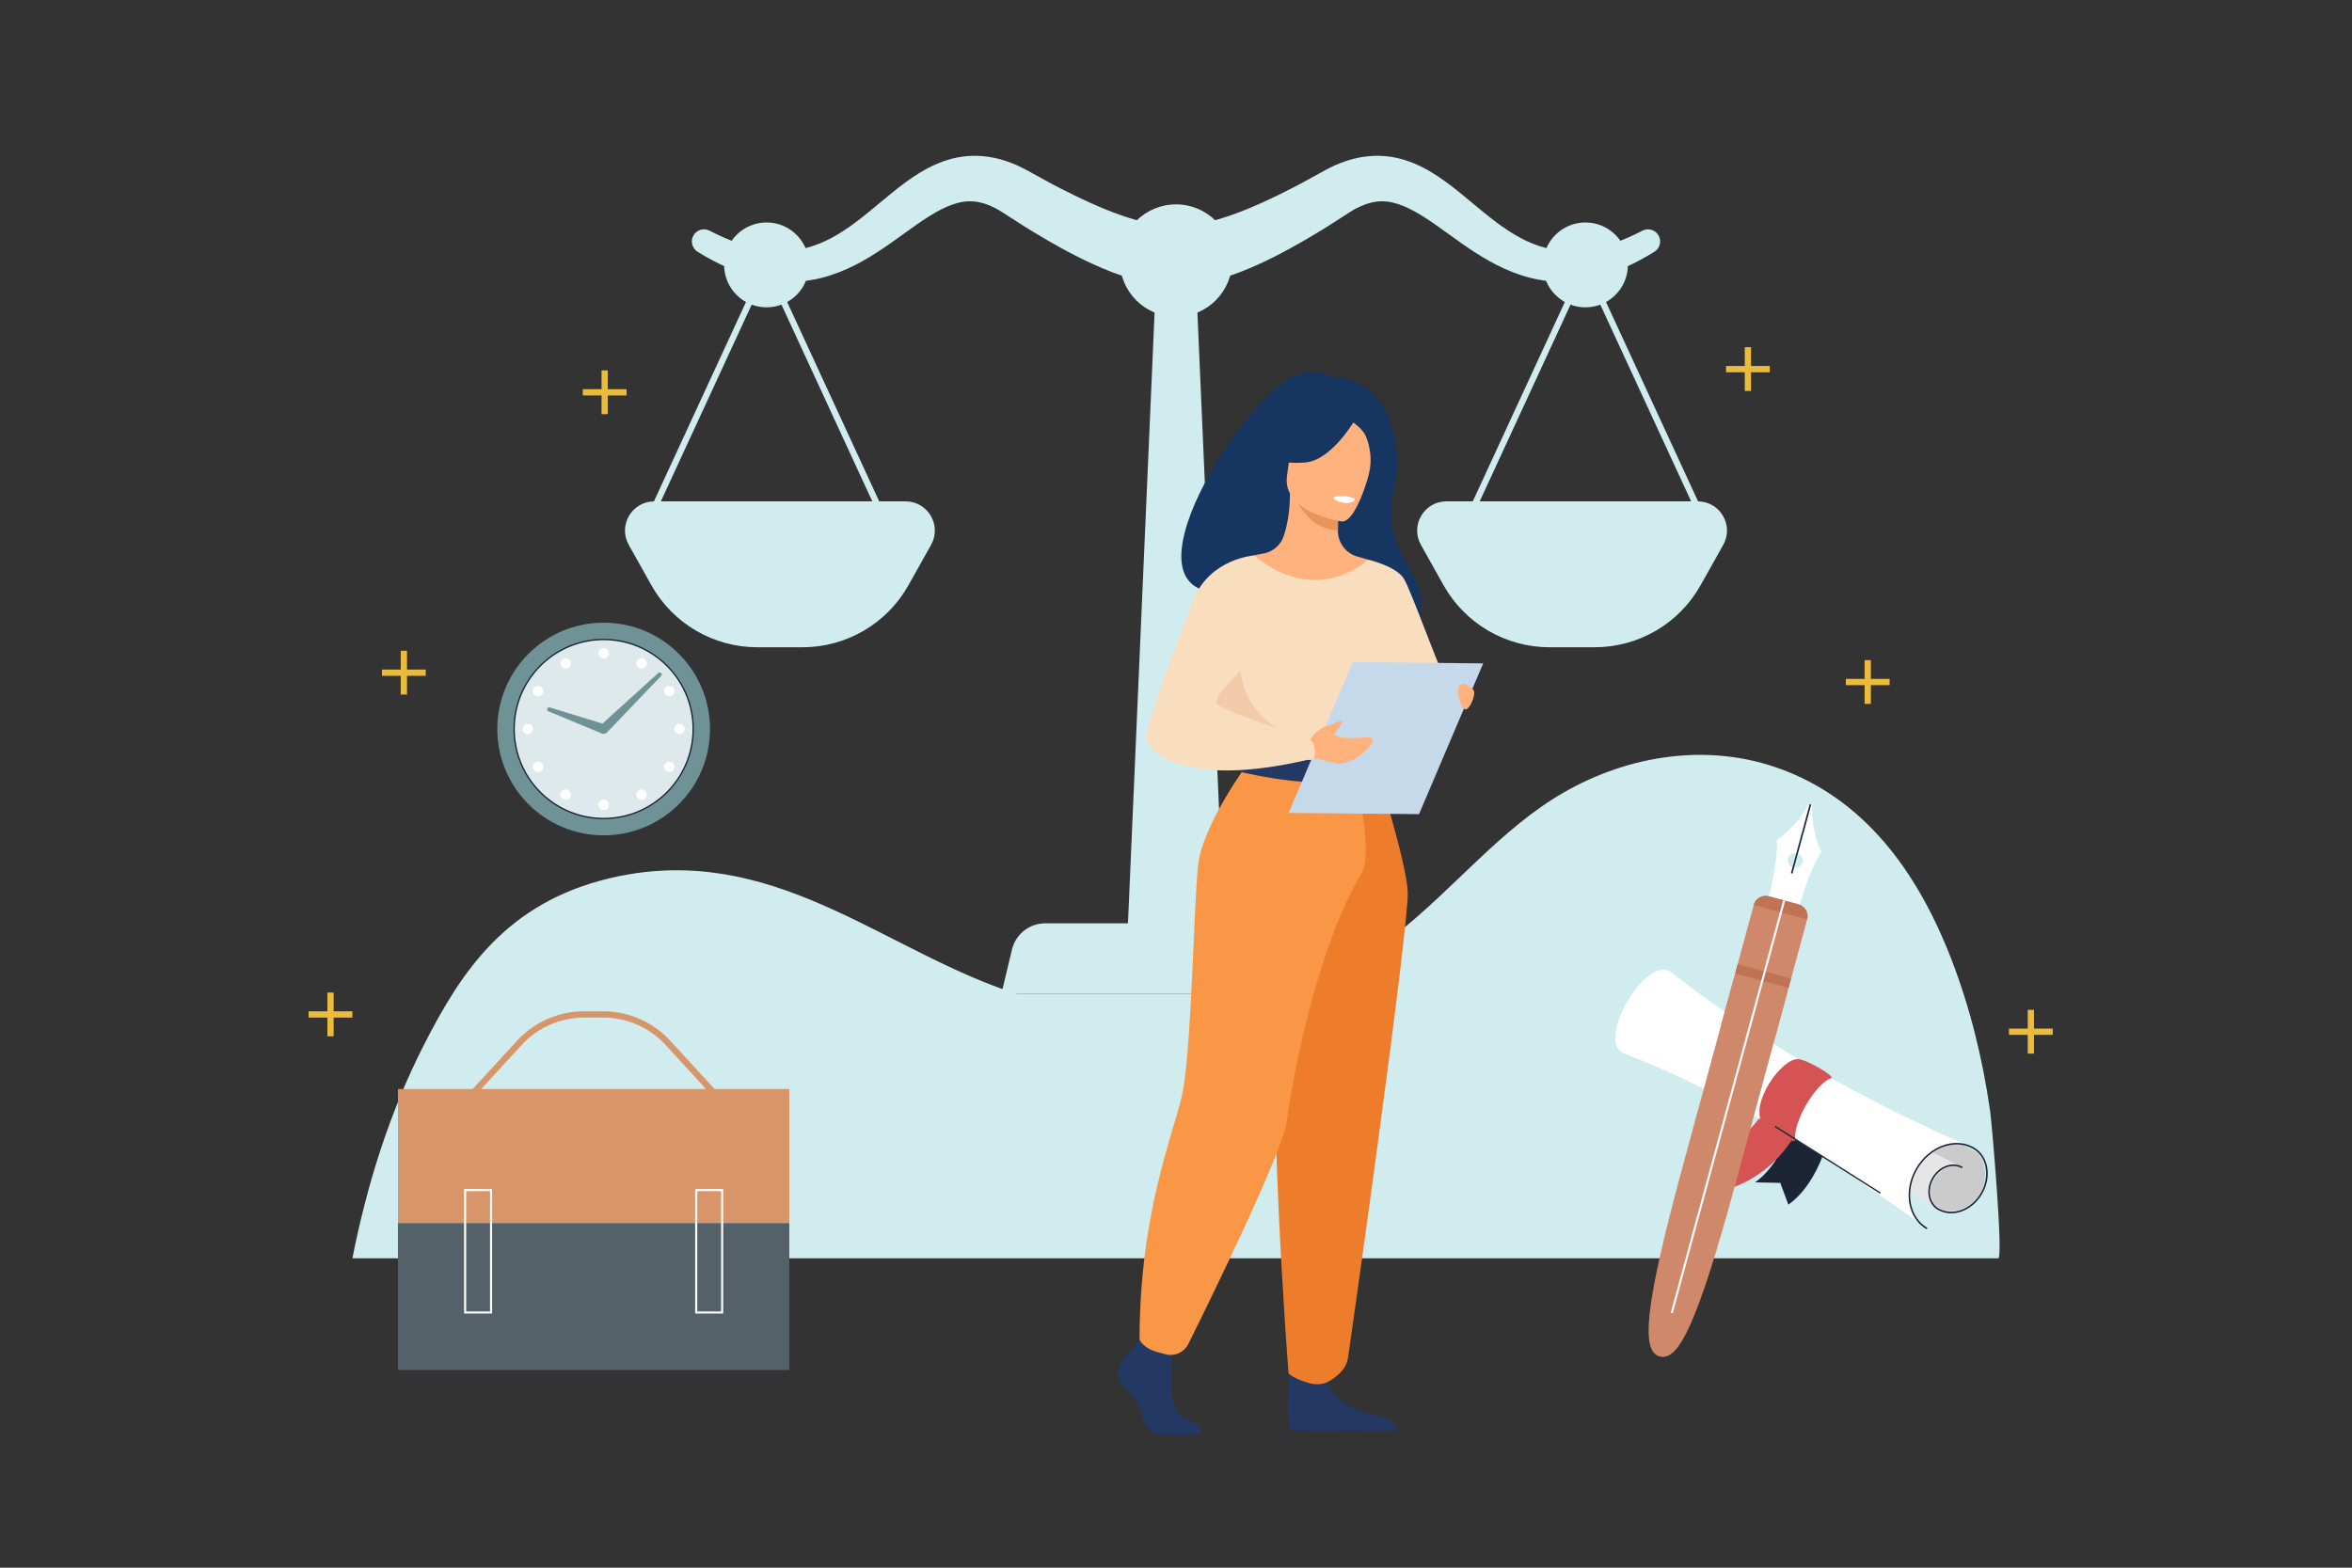 <?xml version="1.0" encoding="UTF-8" standalone="no"?>
<!DOCTYPE svg PUBLIC "-//W3C//DTD SVG 1.1//EN" "http://www.w3.org/Graphics/SVG/1.1/DTD/svg11.dtd">
<svg width="100%" height="100%" viewBox="0 0 750 500" version="1.1" xmlns="http://www.w3.org/2000/svg" xmlns:xlink="http://www.w3.org/1999/xlink" xml:space="preserve" xmlns:serif="http://www.serif.com/" style="fill-rule:evenodd;clip-rule:evenodd;stroke-miterlimit:10;">
    <rect x="0" y="0" width="750" height="500" fill="#333333" stroke="none"/>
    <g id="OBJECTS">
        <g transform="matrix(1,0,0,1,637.184,236.947)">
            <path d="M0,164.377C1.706,164.359 -2.024,121.311 -2.565,117.504C-4.935,100.838 -8.958,84.451 -14.927,69.014C-26.007,40.356 -43.099,17.764 -69.874,8.136C-92.503,0 -117.657,3.769 -138.682,15.888C-158.575,27.355 -173.644,46.614 -191.864,60.899C-202.937,69.58 -216.351,76.479 -231.053,80.851C-256.777,88.5 -286.2,88.346 -311.79,80.426C-353.35,67.564 -387.485,33.674 -436.554,41.892C-438.646,42.242 -440.721,42.661 -442.767,43.15C-475.831,51.06 -490.075,72.964 -501.924,96.155C-513.078,117.988 -520.223,141.187 -524.812,164.377L0,164.377Z" style="fill:rgb(208,236,239);fill-rule:nonzero;"/>
        </g>
        <g transform="matrix(1,0,0,1,244.443,84.067)">
            <path d="M0,84.123L-39.742,84.123L-0.909,0L0.909,0.84L-36.61,82.119L0,82.119L0,84.123Z" style="fill:rgb(208,236,239);fill-rule:nonzero;"/>
        </g>
        <g transform="matrix(1,0,0,1,284.185,84.067)">
            <path d="M0,84.123L-39.742,84.123L-39.742,82.119L-3.132,82.119L-40.651,0.84L-38.833,0L0,84.123Z" style="fill:rgb(208,236,239);fill-rule:nonzero;"/>
        </g>
        <g transform="matrix(1,0,0,1,248.698,206.436)">
            <path d="M40.071,-46.531L-40.071,-46.531C-47.195,-46.531 -51.687,-38.863 -48.201,-32.65L-40.982,-19.781C-34.131,-7.564 -21.215,0 -7.208,0L7.208,0C21.216,0 34.131,-7.564 40.983,-19.781L48.201,-32.65C51.687,-38.863 47.195,-46.531 40.071,-46.531Z" style="fill:rgb(208,236,239);fill-rule:nonzero;"/>
        </g>
        <g transform="matrix(1,0,0,1,545.299,84.067)">
            <path d="M0,84.123L-39.742,84.123L-39.742,82.119L-3.132,82.119L-40.652,0.84L-38.832,0L0,84.123Z" style="fill:rgb(208,236,239);fill-rule:nonzero;"/>
        </g>
        <g transform="matrix(1,0,0,1,505.557,84.067)">
            <path d="M0,84.123L-39.742,84.123L-0.91,0L0.91,0.84L-36.61,82.119L0,82.119L0,84.123Z" style="fill:rgb(208,236,239);fill-rule:nonzero;"/>
        </g>
        <g transform="matrix(1,0,0,1,501.302,206.436)">
            <path d="M-40.071,-46.531L40.071,-46.531C47.195,-46.531 51.687,-38.863 48.201,-32.65L40.982,-19.781C34.131,-7.564 21.216,0 7.208,0L-7.208,0C-21.216,0 -34.131,-7.564 -40.982,-19.781L-48.201,-32.65C-51.687,-38.863 -47.195,-46.531 -40.071,-46.531Z" style="fill:rgb(208,236,239);fill-rule:nonzero;"/>
        </g>
        <g transform="matrix(1,0,0,1,374.205,50.013)">
            <path d="M0,40.058L-0.509,40.172L-0.765,40.222L-0.943,40.251L-1.373,40.309L-1.805,40.359L-2.02,40.381L-2.179,40.391C-2.591,40.413 -3.004,40.43 -3.416,40.44L-4.445,40.413C-4.781,40.4 -5.146,40.392 -5.428,40.358C-6.024,40.3 -6.638,40.244 -7.217,40.169L-8.854,39.901C-9.416,39.817 -9.903,39.695 -10.414,39.583L-11.933,39.239L-14.802,38.436C-16.634,37.842 -18.465,37.248 -20.174,36.545C-21.935,35.889 -23.587,35.137 -25.259,34.405C-31.884,31.418 -38.019,27.979 -43.993,24.375C-46.999,22.596 -49.896,20.7 -52.807,18.825L-54.752,17.576C-55.323,17.184 -55.9,16.902 -56.473,16.555C-57.62,15.953 -58.765,15.439 -59.897,15.042C-62.166,14.301 -64.348,14.022 -66.655,14.296C-68.961,14.577 -71.435,15.433 -73.992,16.725C-84.365,21.996 -94.684,33.023 -109.335,37.781C-111.147,38.366 -113.009,38.851 -114.902,39.186C-115.843,39.379 -116.803,39.484 -117.753,39.618C-118.712,39.698 -119.666,39.812 -120.626,39.831C-124.464,40.015 -128.275,39.594 -131.913,38.79C-135.561,37.992 -139.031,36.769 -142.326,35.307C-145.625,33.845 -148.753,32.138 -151.75,30.287C-153.567,29.163 -154.13,26.78 -153.008,24.962C-151.939,23.234 -149.73,22.64 -147.953,23.552L-147.909,23.575C-142.189,26.531 -136.204,28.851 -130.214,29.693C-124.224,30.582 -118.366,29.9 -112.931,27.688C-107.468,25.499 -102.425,21.878 -97.367,17.757L-89.552,11.308C-86.816,9.116 -83.937,6.89 -80.598,4.89C-77.275,2.905 -73.438,1.122 -69.083,0.241C-66.914,-0.194 -64.646,-0.382 -62.397,-0.304C-60.148,-0.229 -57.929,0.108 -55.811,0.638C-53.704,1.188 -51.707,1.919 -49.804,2.754C-48.889,3.2 -47.928,3.619 -47.062,4.112L-44.65,5.433C-41.771,7.019 -38.906,8.63 -35.996,10.092C-30.205,13.073 -24.332,15.838 -18.484,18.002C-17.026,18.522 -15.566,19.075 -14.13,19.494C-12.68,19.975 -11.273,20.333 -9.876,20.706L-7.842,21.149L-6.881,21.303C-6.564,21.353 -6.229,21.422 -5.953,21.436L-5.087,21.527L-4.355,21.552C-4.219,21.565 -4.161,21.547 -4.075,21.544L-3.84,21.535C-3.832,21.522 -3.823,21.516 -3.815,21.516C-3.815,21.516 -3.81,21.516 -3.815,21.516L-3.875,21.517L-3.992,21.527L-4.108,21.544L-4.388,21.596C-4.507,21.62 -4.625,21.647 -4.742,21.678C0.334,20.369 5.51,23.422 6.819,28.497C8.129,33.573 5.076,38.748 0,40.058" style="fill:rgb(208,236,239);fill-rule:nonzero;"/>
        </g>
        <g transform="matrix(0,1,1,0,244.445,70.95)">
            <path d="M13.537,-13.538C6.061,-13.538 0,-7.476 0,-0.001C0,7.476 6.061,13.537 13.537,13.537C21.014,13.537 27.075,7.476 27.075,-0.001C27.075,-7.476 21.014,-13.538 13.537,-13.538" style="fill:rgb(208,236,239);fill-rule:nonzero;"/>
        </g>
        <g transform="matrix(0,1,1,0,244.444,77.373)">
            <path d="M7.114,-7.114C3.185,-7.114 0,-3.929 0,-0.001C0,3.929 3.185,7.114 7.114,7.114C11.043,7.114 14.228,3.929 14.228,-0.001C14.228,-3.929 11.043,-7.114 7.114,-7.114" style="fill:rgb(208,236,239);fill-rule:nonzero;"/>
        </g>
        <g transform="matrix(1,0,0,1,380.538,68.392)">
            <path d="M0,3.299C-0.117,3.268 -0.235,3.24 -0.354,3.216L-0.633,3.165L-0.749,3.148L-0.866,3.138L-0.926,3.137C-0.933,3.136 -0.926,3.136 -0.926,3.136C-0.918,3.136 -0.91,3.143 -0.901,3.156L-0.666,3.165C-0.58,3.168 -0.522,3.186 -0.386,3.173L0.345,3.148L1.212,3.057C1.488,3.043 1.823,2.974 2.14,2.924L3.101,2.77L5.135,2.327C6.532,1.954 7.937,1.595 9.389,1.115C10.825,0.695 12.285,0.143 13.743,-0.377C19.591,-2.541 25.464,-5.306 31.255,-8.287C34.165,-9.749 37.03,-11.36 39.909,-12.946L42.32,-14.267C43.187,-14.76 44.147,-15.18 45.063,-15.625C46.966,-16.46 48.963,-17.191 51.069,-17.742C53.188,-18.271 55.407,-18.608 57.656,-18.683C59.904,-18.762 62.173,-18.573 64.342,-18.138C68.697,-17.257 72.534,-15.474 75.856,-13.489C79.195,-11.489 82.074,-9.263 84.811,-7.071L92.626,-0.622C97.684,3.499 102.727,7.12 108.189,9.309C113.625,11.521 119.482,12.203 125.473,11.314C131.463,10.472 137.448,8.152 143.168,5.196L143.199,5.18C145.097,4.199 147.431,4.943 148.412,6.841C149.345,8.646 148.705,10.853 147.009,11.907C144.012,13.759 140.883,15.466 137.585,16.928C134.29,18.39 130.819,19.612 127.172,20.411C123.534,21.215 119.723,21.635 115.885,21.452C114.925,21.433 113.971,21.319 113.012,21.239C112.062,21.105 111.102,21 110.161,20.807C108.267,20.472 106.406,19.986 104.594,19.402C89.942,14.644 79.623,3.617 69.251,-1.655C66.693,-2.947 64.22,-3.803 61.914,-4.083C59.606,-4.357 57.425,-4.078 55.155,-3.337C54.023,-2.94 52.879,-2.426 51.73,-1.824C51.158,-1.477 50.582,-1.195 50.011,-0.804L48.065,0.446C45.154,2.32 42.258,4.216 39.252,5.996C33.277,9.6 27.142,13.039 20.518,16.026C18.845,16.757 17.193,17.509 15.433,18.166C13.724,18.869 11.893,19.463 10.06,20.057L7.191,20.86L5.673,21.204C5.162,21.316 4.675,21.438 4.113,21.522L2.476,21.79C1.896,21.864 1.283,21.921 0.687,21.979C0.404,22.013 0.039,22.021 -0.296,22.034L-1.325,22.061C-1.737,22.05 -2.15,22.034 -2.563,22.011L-2.722,22.002L-2.937,21.98L-3.368,21.93L-3.798,21.872L-3.977,21.842L-4.232,21.793L-4.741,21.679C-9.817,20.369 -12.87,15.194 -11.561,10.118C-10.251,5.043 -5.075,1.989 0,3.299" style="fill:rgb(208,236,239);fill-rule:nonzero;"/>
        </g>
        <g transform="matrix(0,-1,-1,0,505.558,70.95)">
            <path d="M-13.537,-13.538C-6.061,-13.538 0,-7.476 0,-0.001C0,7.476 -6.061,13.537 -13.537,13.537C-21.014,13.537 -27.075,7.476 -27.075,-0.001C-27.075,-7.476 -21.014,-13.538 -13.537,-13.538" style="fill:rgb(208,236,239);fill-rule:nonzero;"/>
        </g>
        <g transform="matrix(0,-1,-1,0,505.558,77.373)">
            <path d="M-7.114,-7.114C-3.185,-7.114 0,-3.929 0,-0.001C0,3.929 -3.185,7.114 -7.114,7.114C-11.043,7.114 -14.228,3.929 -14.228,-0.001C-14.228,-3.929 -11.043,-7.114 -7.114,-7.114" style="fill:rgb(208,236,239);fill-rule:nonzero;"/>
        </g>
        <g transform="matrix(1,0,0,1,359.683,93.483)">
            <path d="M0,201.001L9.203,-10.229C9.334,-13.605 12.177,-16.237 15.554,-16.106C18.763,-15.981 21.3,-13.383 21.43,-10.229L30.633,201.001C30.96,209.46 24.369,216.583 15.91,216.91C7.451,217.238 0.328,210.647 0,202.188C-0.015,201.801 -0.014,201.382 0,201.001" style="fill:rgb(208,236,239);fill-rule:nonzero;"/>
        </g>
        <g transform="matrix(0,1,1,0,375,65.186)">
            <path d="M17.926,-17.926C8.026,-17.926 0,-9.9 0,0.001C0,9.901 8.026,17.926 17.926,17.926C27.826,17.926 35.852,9.901 35.852,0.001C35.852,-9.9 27.826,-17.926 17.926,-17.926" style="fill:rgb(208,236,239);fill-rule:nonzero;"/>
        </g>
        <g transform="matrix(0,1,1,0,375,72.85)">
            <path d="M10.263,-10.263C4.595,-10.263 -0.001,-5.668 -0.001,0.001C-0.001,5.669 4.595,10.263 10.263,10.263C15.931,10.263 20.527,5.669 20.527,0.001C20.527,-5.668 15.931,-10.263 10.263,-10.263" style="fill:rgb(208,236,239);fill-rule:nonzero;"/>
        </g>
        <g transform="matrix(1,0,0,1,427.309,308.62)">
            <path d="M0,-5.756C-1.174,-10.67 -5.566,-14.136 -10.618,-14.136L-93.999,-14.136C-99.052,-14.136 -103.444,-10.67 -104.618,-5.756L-107.997,8.38L3.379,8.38L0,-5.756Z" style="fill:rgb(208,236,239);fill-rule:nonzero;"/>
        </g>
        <g transform="matrix(1,0,0,1,452.556,327.644)">
            <path d="M0,-8.226C-0.937,-9.73 -2.583,-10.644 -4.354,-10.644L-150.758,-10.644C-152.529,-10.644 -154.176,-9.73 -155.112,-8.226L-156.856,-5.425C-158.985,-2.008 -156.528,2.418 -152.502,2.418L-2.61,2.418C1.416,2.418 3.873,-2.008 1.744,-5.425L0,-8.226Z" style="fill:rgb(208,236,239);fill-rule:nonzero;"/>
        </g>
        <g transform="matrix(0,1,1,0,654.577,329.062)">
            <path d="M-6.981,-6.981L6.981,-6.981" style="fill:none;fill-rule:nonzero;stroke:rgb(235,188,59);stroke-width:2px;"/>
        </g>
        <g transform="matrix(-1,0,0,1,640.615,329.062)">
            <path d="M-13.961,0L0,0" style="fill:none;fill-rule:nonzero;stroke:rgb(235,188,59);stroke-width:2px;"/>
        </g>
        <g transform="matrix(0,1,1,0,602.559,217.522)">
            <path d="M-6.981,-6.981L6.981,-6.981" style="fill:none;fill-rule:nonzero;stroke:rgb(235,188,59);stroke-width:2px;"/>
        </g>
        <g transform="matrix(-1,0,0,1,588.598,217.522)">
            <path d="M-13.961,0L0,0" style="fill:none;fill-rule:nonzero;stroke:rgb(235,188,59);stroke-width:2px;"/>
        </g>
        <g transform="matrix(0,1,1,0,199.8,125.128)">
            <path d="M-6.981,-6.981L6.981,-6.981" style="fill:none;fill-rule:nonzero;stroke:rgb(235,188,59);stroke-width:2px;"/>
        </g>
        <g transform="matrix(-1,0,0,1,185.839,125.128)">
            <path d="M-13.961,0L0,0" style="fill:none;fill-rule:nonzero;stroke:rgb(235,188,59);stroke-width:2px;"/>
        </g>
        <g transform="matrix(0,1,1,0,564.35,117.728)">
            <path d="M-6.981,-6.981L6.981,-6.981" style="fill:none;fill-rule:nonzero;stroke:rgb(235,188,59);stroke-width:2px;"/>
        </g>
        <g transform="matrix(-1,0,0,1,550.389,117.728)">
            <path d="M-13.961,0L0,0" style="fill:none;fill-rule:nonzero;stroke:rgb(235,188,59);stroke-width:2px;"/>
        </g>
        <g transform="matrix(0,1,1,0,112.373,323.548)">
            <path d="M-6.981,-6.981L6.981,-6.981" style="fill:none;fill-rule:nonzero;stroke:rgb(235,188,59);stroke-width:2px;"/>
        </g>
        <g transform="matrix(-1,0,0,1,98.411,323.548)">
            <path d="M-13.961,0L0,0" style="fill:none;fill-rule:nonzero;stroke:rgb(235,188,59);stroke-width:2px;"/>
        </g>
        <g transform="matrix(0,1,1,0,135.759,214.548)">
            <path d="M-6.981,-6.981L6.981,-6.981" style="fill:none;fill-rule:nonzero;stroke:rgb(235,188,59);stroke-width:2px;"/>
        </g>
        <g transform="matrix(-1,0,0,1,121.798,214.548)">
            <path d="M-13.961,0L0,0" style="fill:none;fill-rule:nonzero;stroke:rgb(235,188,59);stroke-width:2px;"/>
        </g>
        <g transform="matrix(1,0,0,1,559.652,347.891)">
            <path d="M0,29.204C9.651,22.473 14.707,5.552 14.065,-7.109L25.205,-0.154C25.847,12.507 20.265,29.583 10.612,36.313L8.038,29.383L0,29.204Z" style="fill:rgb(27,37,54);"/>
        </g>
        <g transform="matrix(1,0,0,1,545.525,353.562)">
            <path d="M0,14.692C11.047,10.987 18.444,1.096 22.498,-10.283L30.625,0.033C26.872,11.376 18.829,20.658 7.579,24.975L7.504,17.581L0,14.692Z" style="fill:rgb(214,83,83);"/>
        </g>
        <g transform="matrix(-0.947,0.321,0.321,0.947,631.406,384.341)">
            <path d="M11.624,-32.029C16.987,-27.327 20.654,-24.63 26.017,-19.927C19.563,-12.568 18.077,-9.459 11.624,-2.097C1.559,3.186 -8.226,-7.596 -4.466,-16.205C1.988,-23.565 5.17,-24.669 11.624,-32.029" style="fill:rgb(203,203,203);"/>
        </g>
        <g transform="matrix(0.798,-0.603,-0.603,-0.798,624.618,376.806)">
            <path d="M-10.554,-3.12C-11.891,5.375 -0.648,9.175 3.562,2.854L-10.554,32.431L-21.799,27.671L-10.554,-3.12Z" style="fill:rgb(229,229,229);"/>
        </g>
        <g transform="matrix(-0.261,0.965,0.965,0.261,593.628,301.86)">
            <path d="M52.765,-64.244C51.719,-74.319 20.014,-65.591 23.811,-56.55C38.716,-21.057 47.535,15.035 52.765,51.158C49.954,35.801 76.01,28.362 81.432,43.622C68.178,8.65 56.627,-27.033 52.765,-64.244" style="fill:white;"/>
        </g>
        <g transform="matrix(1,0,0,1,614.497,364.36)">
            <path d="M0,27.492C-2.97,25.776 -4.826,22.782 -5.425,19.329C-6.021,15.889 -5.369,11.994 -3.327,8.458C-1.285,4.923 1.763,2.411 5.039,1.208C8.329,0 11.851,0.111 14.821,1.826C17.077,3.129 18.487,5.403 18.942,8.026C19.395,10.634 18.899,13.589 17.353,16.269C15.805,18.949 13.493,20.854 11.008,21.766C8.509,22.682 5.835,22.598 3.578,21.296C2.035,20.405 1.071,18.85 0.761,17.058C0.453,15.281 0.789,13.268 1.843,11.444C2.896,9.619 4.471,8.322 6.165,7.7C7.874,7.074 9.701,7.132 11.243,8.022" style="fill:none;fill-rule:nonzero;stroke:rgb(27,37,54);stroke-width:0.5px;"/>
        </g>
        <g transform="matrix(0.543,0.84,0.84,-0.543,560.658,346.668)">
            <path d="M10.249,-5.205C2.738,-4.794 -3.613,11.236 -0.546,15.526C1.027,17.728 10.665,22.571 10.249,21.045C9.072,15.676 15.521,3.12 20.566,0.763C21.985,0.166 14.128,-5.417 10.249,-5.205" style="fill:rgb(214,83,83);"/>
        </g>
        <g transform="matrix(0.845,0.535,0.535,-0.845,574.349,351.944)">
            <path d="M-3.085,-10.631L36.639,-10.631" style="fill:none;fill-rule:nonzero;stroke:rgb(27,37,54);stroke-width:0.43px;"/>
        </g>
        <g transform="matrix(1,0,0,1,192.354,352.679)">
            <path d="M0,-29.131L-6.114,-29.131C-13.969,-29.131 -21.464,-25.836 -26.772,-20.047L-45.159,0L39.045,0L20.658,-20.047C15.35,-25.836 7.855,-29.131 0,-29.131Z" style="fill:none;fill-rule:nonzero;stroke:rgb(217,149,106);stroke-width:2px;"/>
        </g>
        <g transform="matrix(-1,0,0,1,378.595,237.419)">
            <rect x="126.898" y="109.916" width="124.799" height="42.749" style="fill:rgb(217,149,106);"/>
        </g>
        <g transform="matrix(-1,0,0,1,378.595,327.05)">
            <rect x="126.898" y="63.034" width="124.799" height="46.882" style="fill:rgb(84,97,105);"/>
        </g>
        <g transform="matrix(-1,0,0,1,452.285,298.181)">
            <rect x="222.006" y="81.388" width="8.273" height="39.043" style="fill:none;stroke:white;stroke-width:0.66px;"/>
        </g>
        <g transform="matrix(-1,0,0,1,304.904,298.181)">
            <rect x="148.315" y="81.388" width="8.274" height="39.043" style="fill:none;stroke:white;stroke-width:0.66px;"/>
        </g>
        <g transform="matrix(1,0,0,1,563.087,259.988)">
            <path d="M0,28.796C1.461,25.435 4.119,12.625 3.479,7.941C6.463,6.013 11.438,0.926 13.342,-3.067C13.465,-3.306 13.677,-3.442 13.901,-3.479L9.676,12.081C8.521,11.929 7.403,12.65 7.09,13.805C6.776,14.96 7.375,16.148 8.447,16.6L8.016,18.192C7.97,18.36 8.07,18.537 8.24,18.583C8.409,18.628 8.586,18.528 8.633,18.358L9.064,16.767C10.219,16.919 11.336,16.198 11.649,15.043C11.964,13.888 11.364,12.701 10.291,12.248L14.518,-3.308C14.701,-3.15 14.819,-2.887 14.792,-2.519C14.414,1.889 16.134,8.639 17.73,11.812C14.809,15.528 10.621,27.923 10.18,31.562C9.032,32.275 1.839,31.589 0,28.796" style="fill:white;"/>
        </g>
        <g transform="matrix(1,0,0,1,566.003,288.604)">
            <path d="M0,42.419L10.265,4.628C10.828,2.554 9.594,0.401 7.522,-0.161L-1.98,-2.742C-4.051,-3.305 -6.204,-2.072 -6.768,0.001L-17.033,37.792C-17.596,39.865 -16.362,42.018 -14.292,42.579L-4.788,45.161C-2.718,45.724 -0.563,44.491 0,42.419" style="fill:rgb(208,136,107);"/>
        </g>
        <g transform="matrix(1,0,0,1,553.535,368.82)">
            <path d="M0,8.235C-12.339,53.764 -18.378,65.412 -24.261,63.813C-30.142,62.215 -29.431,49.12 -17.066,3.599L-0.558,-57.177C5.063,-55.651 10.78,-54.098 16.473,-52.551L0,8.235Z" style="fill:rgb(208,136,107);"/>
        </g>
        <g transform="matrix(0.262,-0.965,-0.965,-0.262,568.006,304.466)">
            <rect x="-9.649" y="-5.025" width="3.076" height="17.647" style="fill:rgb(191,114,84);"/>
        </g>
        <g transform="matrix(0.516,-0.857,-0.857,-0.516,575.677,284.255)">
            <path d="M-7.386,-5.134C-5.32,-4.548 -4.112,-2.381 -4.698,-0.317L-7.386,9.157C-7.971,11.22 -10.139,12.43 -12.205,11.843L-7.386,-5.134Z" style="fill:rgb(191,114,84);"/>
        </g>
        <g transform="matrix(-0.263,0.965,0.965,0.263,609.758,387.578)">
            <path d="M-86.106,-65.769L50.236,-65.769" style="fill:none;fill-rule:nonzero;stroke:white;stroke-width:0.66px;"/>
        </g>
        <g transform="matrix(0.262,-0.965,-0.965,-0.262,584.152,273.326)">
            <path d="M-8.418,11.005L14.386,11.005" style="fill:none;fill-rule:nonzero;stroke:rgb(27,37,54);stroke-width:0.5px;"/>
        </g>
        <g transform="matrix(0,-1,-1,-0,192.499,198.597)">
            <path d="M-33.914,-33.908C-52.646,-33.909 -67.829,-18.725 -67.83,0.006C-67.83,18.737 -52.645,33.921 -33.914,33.921C-15.183,33.922 0,18.738 0,0.007C0.001,-18.725 -15.183,-33.908 -33.914,-33.908" style="fill:rgb(110,146,150);fill-rule:nonzero;"/>
        </g>
        <g transform="matrix(0,-1,-1,-0,192.498,203.967)">
            <path d="M-28.545,-28.539C-44.31,-28.539 -57.089,-15.759 -57.09,0.006C-57.09,15.77 -44.309,28.55 -28.545,28.551C-12.78,28.551 0,15.771 -0,0.006C-0,-15.759 -12.78,-28.538 -28.545,-28.539" style="fill:rgb(221,233,235);fill-rule:nonzero;"/>
        </g>
        <g transform="matrix(1,0,0,1,175.298,222.951)">
            <path d="M0,2.678L17.709,8.114L16.116,8.458L34.623,-8.305C34.89,-8.546 35.3,-8.526 35.541,-8.26C35.771,-8.006 35.761,-7.619 35.528,-7.375L18.26,10.662L18.247,10.675C17.828,11.112 17.195,11.224 16.667,11.006L-0.44,3.9C-0.771,3.762 -0.929,3.382 -0.791,3.05C-0.662,2.739 -0.316,2.582 0,2.678" style="fill:rgb(110,146,150);fill-rule:nonzero;"/>
        </g>
        <g transform="matrix(0,-1,-1,0,192.486,206.666)">
            <path d="M-1.666,-1.667C-2.586,-1.667 -3.333,-0.921 -3.333,0C-3.333,0.92 -2.586,1.666 -1.666,1.666C-0.746,1.666 0,0.92 0,0C0,-0.921 -0.746,-1.667 -1.666,-1.667" style="fill:white;fill-rule:nonzero;"/>
        </g>
        <g transform="matrix(0,-1,-1,0,192.487,255.023)">
            <path d="M-1.667,-1.666C-2.587,-1.666 -3.333,-0.92 -3.333,0.001C-3.333,0.921 -2.587,1.667 -1.667,1.667C-0.746,1.667 0,0.921 0,0.001C0,-0.92 -0.746,-1.666 -1.667,-1.666" style="fill:white;fill-rule:nonzero;"/>
        </g>
        <g transform="matrix(-0.5,-0.866,-0.866,0.5,178.954,210.738)">
            <path d="M-1.444,-2.5C-2.364,-2.499 -3.11,-1.753 -3.11,-0.833C-3.11,0.087 -2.363,0.834 -1.444,0.834C-0.523,0.833 0.223,0.087 0.222,-0.834C0.222,-1.754 -0.523,-2.499 -1.444,-2.5" style="fill:white;fill-rule:nonzero;"/>
        </g>
        <g transform="matrix(-0.5,-0.866,-0.866,0.5,203.133,252.617)">
            <path d="M-1.444,-2.499C-2.364,-2.499 -3.109,-1.754 -3.109,-0.833C-3.11,0.087 -2.365,0.833 -1.444,0.834C-0.524,0.834 0.222,0.088 0.222,-0.832C0.222,-1.753 -0.523,-2.499 -1.444,-2.499" style="fill:white;fill-rule:nonzero;"/>
        </g>
        <g transform="matrix(-0.866,-0.5,-0.5,0.866,170.103,221.255)">
            <path d="M-0.833,-3.109C-1.754,-3.11 -2.499,-2.363 -2.499,-1.443C-2.5,-0.523 -1.754,0.223 -0.833,0.223C0.087,0.224 0.832,-0.523 0.832,-1.443C0.833,-2.363 0.087,-3.109 -0.833,-3.109" style="fill:white;fill-rule:nonzero;"/>
        </g>
        <g transform="matrix(-0.866,-0.5,-0.5,0.866,211.982,245.433)">
            <path d="M-0.833,-3.109C-1.754,-3.11 -2.499,-2.363 -2.499,-1.443C-2.5,-0.523 -1.754,0.223 -0.833,0.223C0.087,0.224 0.832,-0.523 0.832,-1.443C0.833,-2.363 0.087,-3.109 -0.833,-3.109" style="fill:white;fill-rule:nonzero;"/>
        </g>
        <g transform="matrix(-1,0,0,1,168.307,234.178)">
            <path d="M-0.001,-3.333C-0.921,-3.333 -1.667,-2.587 -1.667,-1.667C-1.667,-0.747 -0.921,0 -0.001,0C0.92,0 1.666,-0.747 1.666,-1.667C1.666,-2.587 0.92,-3.333 -0.001,-3.333" style="fill:white;fill-rule:nonzero;"/>
        </g>
        <g transform="matrix(-1,0,0,1,216.664,234.178)">
            <path d="M-0.001,-3.333C-0.921,-3.333 -1.667,-2.587 -1.667,-1.667C-1.667,-0.747 -0.921,0 -0.001,0C0.92,0 1.666,-0.747 1.666,-1.667C1.666,-2.587 0.92,-3.333 -0.001,-3.333" style="fill:white;fill-rule:nonzero;"/>
        </g>
        <g transform="matrix(-0.866,0.5,0.5,0.866,172.99,245.433)">
            <path d="M0.833,-3.109C-0.087,-3.109 -0.833,-2.363 -0.832,-1.443C-0.832,-0.523 -0.087,0.224 0.833,0.223C1.754,0.223 2.5,-0.523 2.499,-1.443C2.499,-2.363 1.754,-3.11 0.833,-3.109" style="fill:white;fill-rule:nonzero;"/>
        </g>
        <g transform="matrix(-0.866,0.5,0.5,0.866,214.869,221.255)">
            <path d="M0.833,-3.109C-0.087,-3.109 -0.833,-2.363 -0.832,-1.443C-0.832,-0.523 -0.087,0.224 0.833,0.223C1.754,0.223 2.5,-0.523 2.499,-1.443C2.499,-2.363 1.754,-3.11 0.833,-3.109" style="fill:white;fill-rule:nonzero;"/>
        </g>
        <g transform="matrix(-0.5,0.866,0.866,0.5,181.841,252.617)">
            <path d="M1.444,-2.5C0.523,-2.501 -0.222,-1.754 -0.222,-0.834C-0.222,0.086 0.523,0.833 1.444,0.833C2.364,0.833 3.109,0.086 3.109,-0.834C3.11,-1.754 2.365,-2.5 1.444,-2.5" style="fill:white;fill-rule:nonzero;"/>
        </g>
        <g transform="matrix(-0.5,0.866,0.866,0.5,206.019,210.738)">
            <path d="M1.444,-2.5C0.523,-2.499 -0.222,-1.753 -0.222,-0.833C-0.222,0.087 0.523,0.834 1.444,0.834C2.364,0.834 3.11,0.087 3.11,-0.834C3.11,-1.754 2.364,-2.5 1.444,-2.5" style="fill:white;fill-rule:nonzero;"/>
        </g>
        <g transform="matrix(0,-1,-1,-0,192.498,203.967)">
            <ellipse cx="-28.545" cy="0.006" rx="28.545" ry="28.545" style="fill:none;stroke:rgb(27,37,54);stroke-width:0.43px;"/>
        </g>
        <g transform="matrix(0.321,0,0,0.321,180.053,207.875)">
            <g transform="matrix(1,0,0,1,0,-1044.54)">
                <path d="M657.968,985.253C655.332,977.307 746.374,964.709 736.21,1037.36C736.21,1037.36 899.506,1059.28 836.283,956.243C814.395,920.573 821.296,895.063 825.95,871.034C830.616,847.003 824.236,773.991 762.903,771.47C762.903,771.47 748.158,762.542 726.855,769.616C678.408,785.703 542.402,994.234 657.968,985.253Z" style="fill:rgb(22,53,96);fill-rule:nonzero;"/>
            </g>
            <g transform="matrix(1,0,0,1,0,-1044.54)">
                <path d="M790.469,1083.29C790.469,1083.29 796.296,1094.83 806.867,1108.09C819.607,1124.04 886.479,1086.17 880.718,1083.29C874.957,1080.41 841.354,983.599 833.356,971.435C825.349,959.271 798.082,952.953 798.082,952.953L790.469,1083.29Z" style="fill:rgb(249,221,191);fill-rule:nonzero;"/>
            </g>
            <g transform="matrix(1,0,0,1,0,-1044.54)">
                <path d="M564.805,1736.2C564.805,1736.2 546.349,1753.05 549.95,1765.01C553.551,1776.98 570.207,1784.96 572.458,1799.59C574.709,1814.21 583.712,1822.19 591.815,1822.19L630.446,1822.19C630.446,1822.19 636.411,1811.9 622.005,1808.8C607.6,1805.7 602.169,1788.51 603.069,1772.55C603.969,1756.59 601.719,1735.32 601.719,1735.32L571.107,1728.22L564.805,1736.2Z" style="fill:rgb(35,56,98);fill-rule:nonzero;"/>
            </g>
            <g transform="matrix(1,0,0,1,0,-1044.54)">
                <path d="M721.021,1743.35C721.021,1743.35 714.382,1814.71 722.484,1818.7L826.183,1818.48C826.183,1818.48 826.183,1806.52 809.527,1803.86C792.871,1801.2 763.611,1791.45 758.659,1769.73C753.707,1748.01 721.021,1743.35 721.021,1743.35Z" style="fill:rgb(35,56,98);fill-rule:nonzero;"/>
            </g>
            <g transform="matrix(1,0,0,1,0,-1044.54)">
                <path d="M647.124,1231.44C668.463,1183.58 681.521,1169.84 679.028,1154.99C677.173,1143.94 684.677,948.867 684.677,948.867C687.209,948.083 692.284,947.38 695.061,946.764C703.813,944.82 711.058,938.672 714.073,930.229C717.705,920.057 720.593,905.037 720.525,886.216L723.259,886.754L769.221,895.855C769.221,895.855 768.175,910.32 768.144,923.946C768.144,924.06 768.144,924.173 768.143,924.286C768.087,936.12 775.851,946.565 787.221,949.847C793.026,951.522 798.077,952.955 798.077,952.955C798.077,952.955 814.955,1001.14 818.178,1050.64C821.402,1100.14 787.488,1121.64 818.434,1220.56C850.028,1321.59 635.336,1257.88 647.124,1231.44Z" style="fill:rgb(255,178,125);fill-rule:nonzero;"/>
            </g>
            <g transform="matrix(1,0,0,1,0,-1044.54)">
                <path d="M769.221,895.855C769.221,895.855 768.175,910.32 768.144,923.946C742.424,923.222 728.83,899.759 723.259,886.754L769.221,895.855Z" style="fill:rgb(232,148,91);fill-rule:nonzero;"/>
            </g>
            <g transform="matrix(1,0,0,1,0,-1044.54)">
                <path d="M771.995,915.073C771.995,915.073 711.743,906.491 717.665,869.051C723.586,831.611 719.798,805.288 758.518,809.185C797.238,813.081 802.435,828.546 803.498,841.524C804.561,854.501 787.821,916.34 771.995,915.073Z" style="fill:rgb(255,178,125);fill-rule:nonzero;"/>
            </g>
            <g transform="matrix(1,0,0,1,0,-1044.54)">
                <path d="M786.034,812.627C786.034,812.627 762.584,853.923 736.299,856.394C710.013,858.865 700.138,850.354 700.138,850.354C700.138,850.354 721.958,838.053 730.256,811.834C730.256,811.834 776.953,789.748 786.034,812.627Z" style="fill:rgb(22,53,96);fill-rule:nonzero;"/>
            </g>
            <g transform="matrix(1,0,0,1,0,-1044.54)">
                <path d="M781.389,815.543C781.389,815.543 792.863,822.048 796.467,831.746C799.992,841.23 802.339,853.422 799.116,867.406C799.116,867.406 816.268,839.531 805.026,820.426C793.106,800.167 781.389,815.543 781.389,815.543Z" style="fill:rgb(22,53,96);fill-rule:nonzero;"/>
            </g>
            <g transform="matrix(1,0,0,1,0,-1044.54)">
                <path d="M641.251,1035.16C641.251,1035.16 639.706,1056.94 641.251,1083.09C642.279,1100.42 659.809,1123.63 662.295,1129.37C668.536,1143.77 675.574,1146.12 675.574,1146.12L730.021,1159.46L749.165,1164.15L809.536,1146.12C809.536,1146.12 837.033,1069.37 825.992,1026.16C814.951,982.956 798.082,952.953 798.082,952.953C798.082,952.953 748.819,1001.19 684.675,948.863L641.251,1035.16Z" style="fill:rgb(249,221,191);fill-rule:nonzero;"/>
            </g>
            <g transform="matrix(1,0,0,1,0,-1044.54)">
                <path d="M636.064,1083.69C637.092,1101.02 659.809,1123.63 662.295,1129.37C668.536,1143.77 675.574,1146.12 675.574,1146.12L730.021,1159.46L744.545,1138.98C744.545,1138.98 656.405,1114.46 673.094,1036.75L636.064,1083.69Z" style="fill:rgb(242,204,170);fill-rule:nonzero;"/>
            </g>
            <g transform="matrix(1,0,0,1,0,-1044.54)">
                <path d="M805.696,1157.76C805.696,1157.76 835.593,1250.82 837.513,1282.51C839.434,1314.19 780.364,1732.59 777.987,1747.19C775.747,1760.96 758.659,1769.73 758.659,1769.73C758.659,1769.73 750.8,1774.36 739.583,1771.2C724.021,1766.8 719.101,1761.54 719.101,1761.54C719.101,1761.54 695.831,1463.14 710.232,1356.54C724.633,1249.95 724.802,1157.76 724.802,1157.76L805.696,1157.76Z" style="fill:rgb(237,125,43);fill-rule:nonzero;"/>
            </g>
            <g transform="matrix(1,0,0,1,0,-1044.54)">
                <path d="M679.028,1154.99C679.028,1154.99 633.424,1216.18 629.172,1257.54C624.921,1298.91 622.502,1444.2 613.444,1484.53C604.387,1524.85 571.107,1602.45 571.107,1728.22C571.107,1728.22 574.567,1735.43 585.248,1739.27C588.663,1740.5 593.24,1741.69 597.683,1742.71C606.491,1744.73 615.528,1740.42 619.548,1732.33C642.048,1687.03 713.716,1540.93 717.391,1510.6C719.991,1489.14 742.62,1347.09 791.98,1263.74C803.831,1243.72 784.708,1164.15 784.708,1164.15L679.028,1154.99Z" style="fill:rgb(249,151,70);fill-rule:nonzero;"/>
            </g>
            <g transform="matrix(1,0,0,1,0,-1044.54)">
                <path d="M763.795,890.981C763.795,890.981 764.131,895.558 775.214,896.626C775.214,896.626 784.519,897.524 785.009,892.631C785.009,892.631 776.624,887.759 763.795,890.981Z" style="fill:white;fill-rule:nonzero;"/>
            </g>
            <g transform="matrix(1,0,0,1,0,-1044.54)">
                <path d="M810.472,1143.4C810.472,1143.4 798.469,1152.89 774.627,1153.37C746.147,1153.95 675.577,1146.11 675.577,1146.11C675.577,1146.11 672.441,1154.87 672.569,1164.12C672.569,1164.12 758.759,1185.87 808.697,1167.3C808.697,1167.3 815.138,1155.18 810.472,1143.4Z" style="fill:rgb(35,56,98);fill-rule:nonzero;"/>
            </g>
            <g transform="matrix(1,0,0,1,0,-1044.54)">
                <path d="M772.771,1163.21C772.771,1168.94 776.669,1173.61 781.459,1173.61C786.25,1173.61 790.148,1168.94 790.148,1163.21C790.148,1157.47 786.25,1152.81 781.459,1152.81C776.669,1152.81 772.771,1157.47 772.771,1163.21ZM768.464,1163.21C768.464,1155.1 774.293,1148.5 781.459,1148.5C788.625,1148.5 794.455,1155.1 794.455,1163.21C794.455,1171.32 788.625,1177.92 781.459,1177.92C774.293,1177.92 768.464,1171.32 768.464,1163.21Z" style="fill:white;fill-rule:nonzero;"/>
            </g>
            <g transform="matrix(1,0,0,1,0,-1044.54)">
                <path d="M719.193,1204.67L848.735,1205.88L912.481,1056.08L782.938,1054.86L719.193,1204.67Z" style="fill:rgb(197,217,234);fill-rule:nonzero;"/>
            </g>
            <g transform="matrix(1,0,0,1,0,-1044.54)">
                <path d="M736.134,1136.97L745.629,1125.31C745.629,1125.31 752.056,1119.57 756.718,1118.6C761.381,1117.63 771.228,1111.95 772.183,1113.55C773.138,1115.15 764.618,1126.56 764.618,1126.56L764.186,1126.62C773.966,1133.98 798.659,1127.48 801.707,1130.49C805.4,1134.12 796.621,1141.99 791.911,1146.4C787.201,1150.82 773.732,1158.18 763.23,1154.91C755.555,1152.52 743.473,1150.09 743.473,1150.09L736.134,1136.97Z" style="fill:rgb(255,178,125);fill-rule:nonzero;"/>
            </g>
            <g transform="matrix(1,0,0,1,0,-1044.54)">
                <path d="M902.736,1082.43C902.736,1082.43 894.596,1073.18 889.415,1077.62C884.234,1082.06 890.771,1103.89 895.706,1101.67C900.64,1099.45 905.574,1085.14 902.736,1082.43Z" style="fill:rgb(255,178,125);fill-rule:nonzero;"/>
            </g>
            <g transform="matrix(1,0,0,1,0,-1044.54)">
                <path d="M684.675,948.863C684.675,948.863 641.479,951.891 624.921,992.143C608.362,1032.4 577.652,1118.22 577.652,1129.59C577.652,1140.96 611.552,1182.79 744.197,1150.45C744.197,1150.45 748.717,1137.72 739.851,1131.28C739.851,1131.28 647.38,1101.6 647.539,1095.69C647.838,1084.52 660.035,1074.86 711.688,1023.19C725.731,1009.15 684.675,948.863 684.675,948.863Z" style="fill:rgb(249,221,191);fill-rule:nonzero;"/>
            </g>
        </g>
    </g>
</svg>
